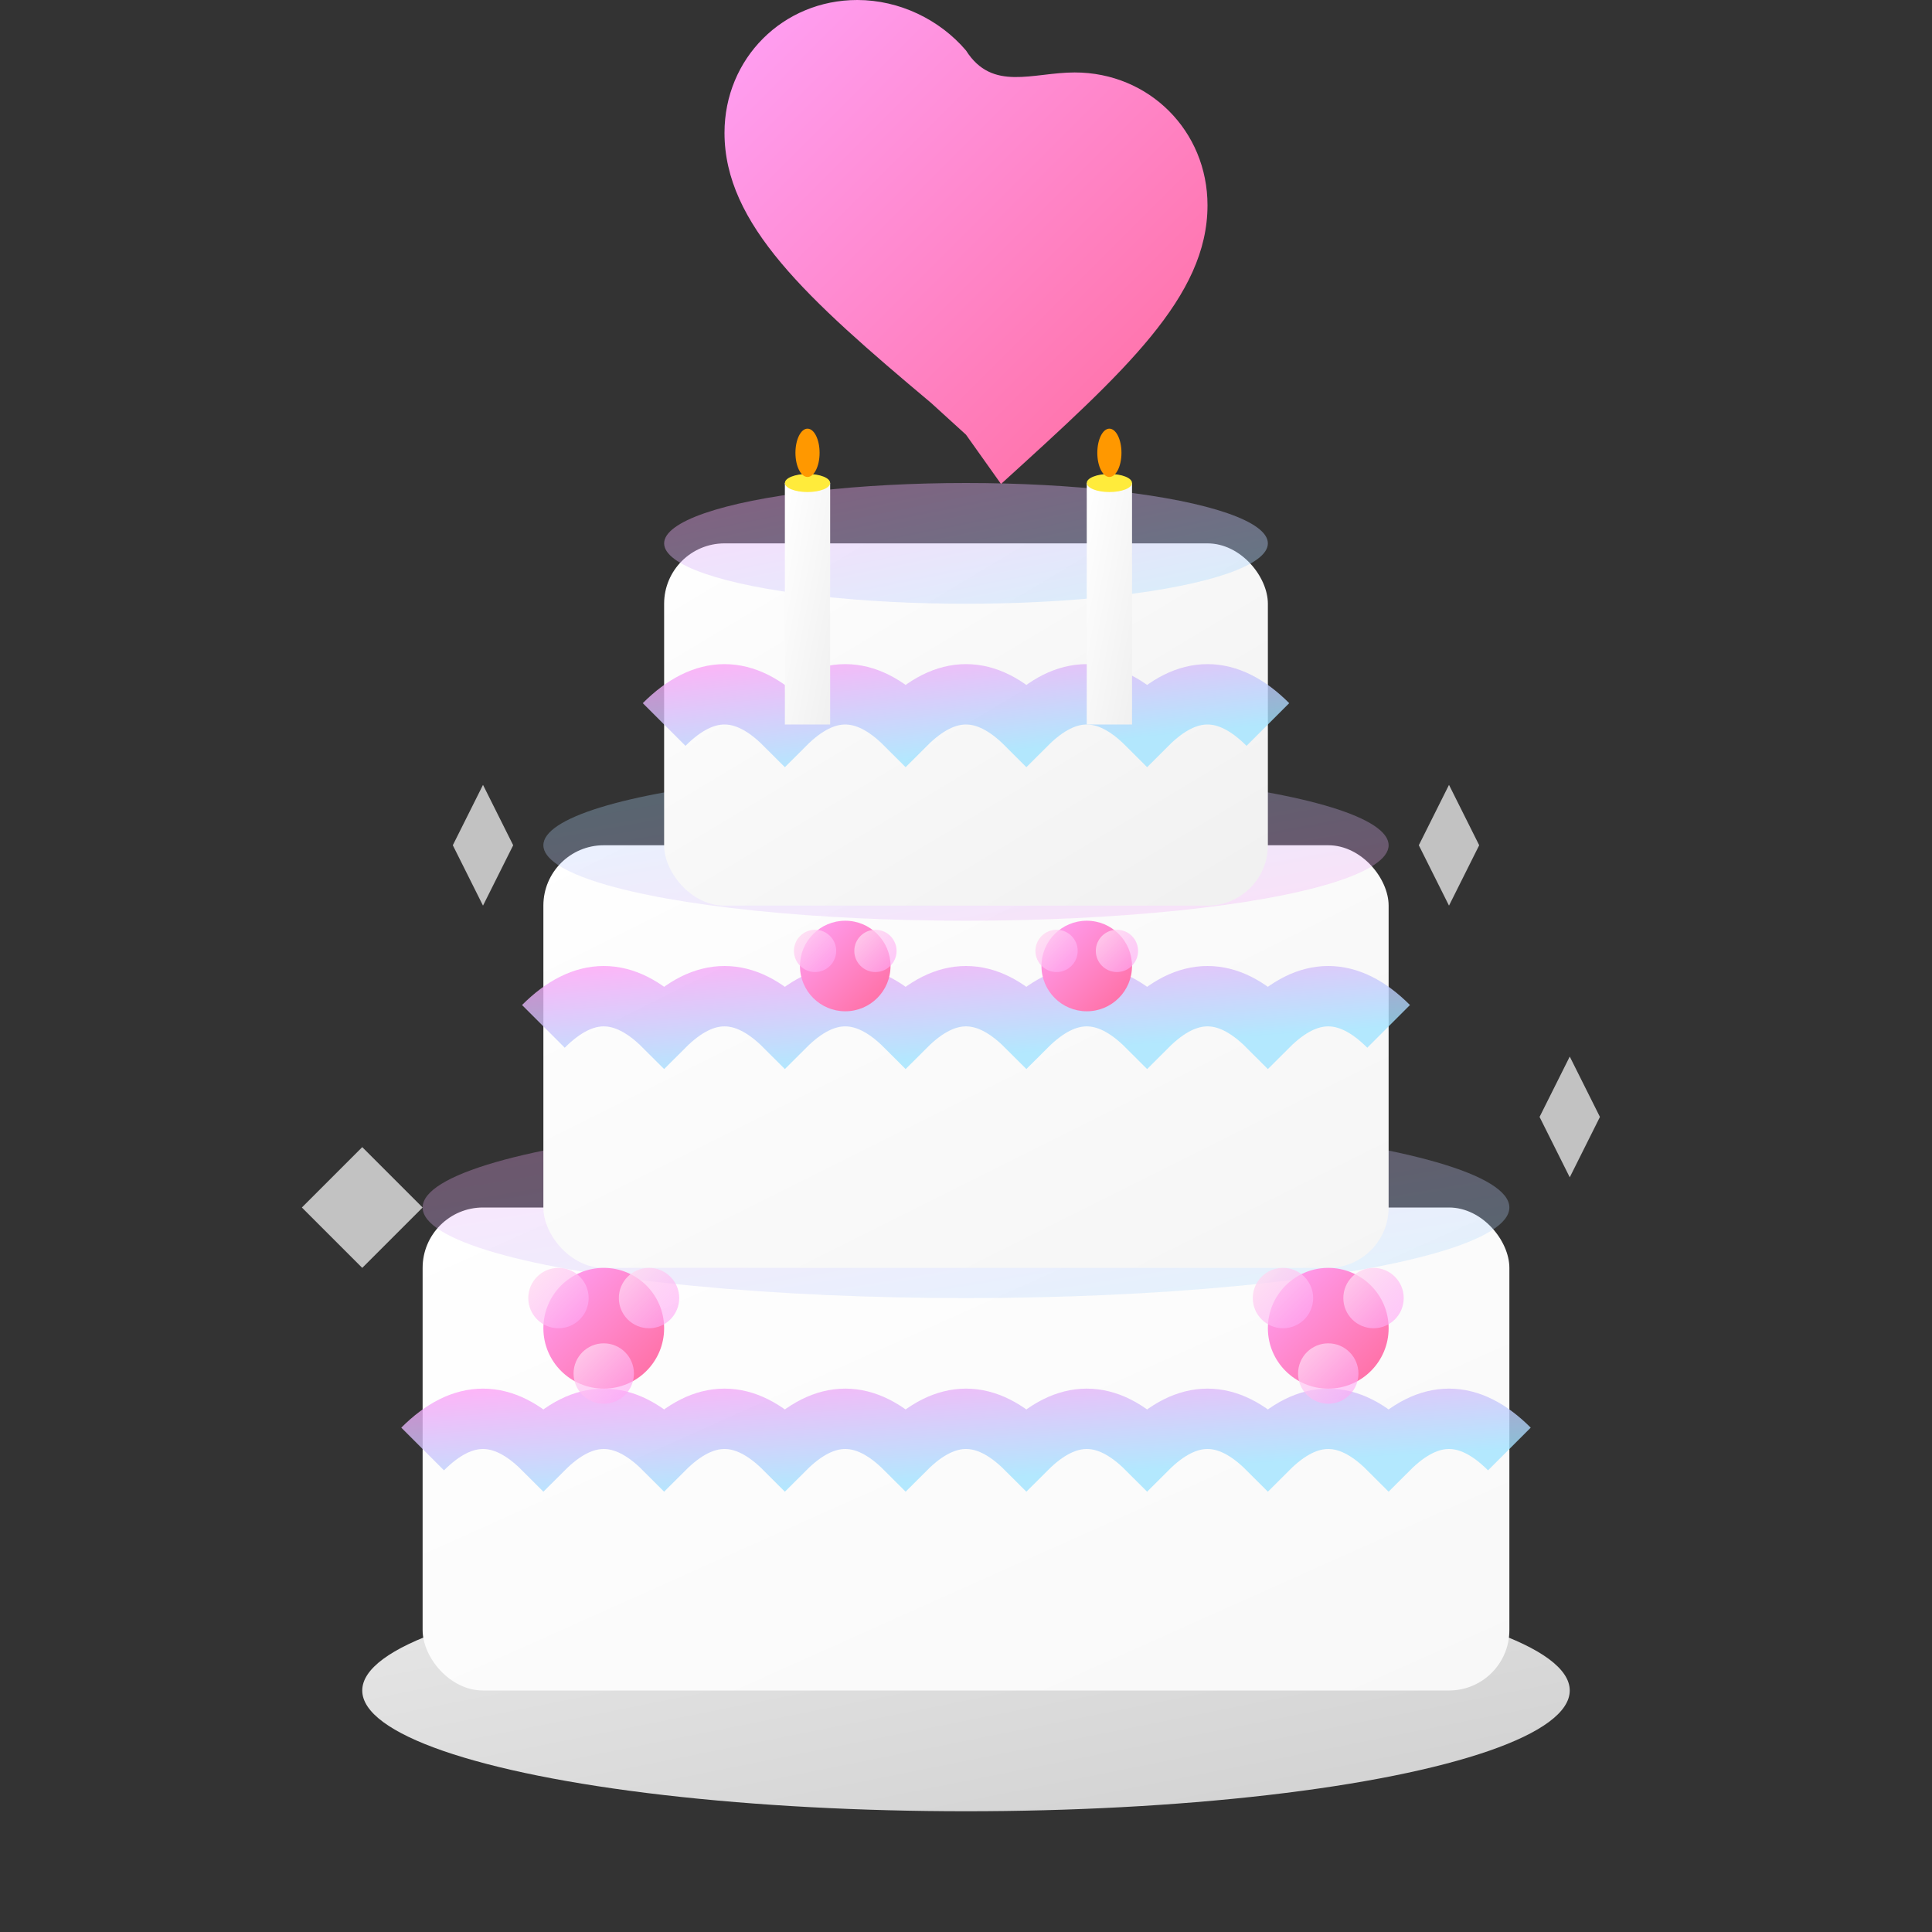 <svg width="64" height="64" viewBox="0 0 64 64" fill="none" xmlns="http://www.w3.org/2000/svg">
  <rect x="0" y="0" width="64" height="64" fill="#333333" stroke="none"/>
  <!-- Cake plate -->
  <ellipse cx="32" cy="56" rx="20" ry="4" fill="url(#plateGradient)"/>
  
  <!-- Bottom tier -->
  <rect x="14" y="40" width="36" height="16" fill="url(#cakeGradient1)" rx="2"/>
  <ellipse cx="32" cy="40" rx="18" ry="3" fill="url(#topGradient1)"/>
  
  <!-- Middle tier -->
  <rect x="18" y="28" width="28" height="14" fill="url(#cakeGradient2)" rx="2"/>
  <ellipse cx="32" cy="28" rx="14" ry="2.5" fill="url(#topGradient2)"/>
  
  <!-- Top tier -->
  <rect x="22" y="18" width="20" height="12" fill="url(#cakeGradient3)" rx="2"/>
  <ellipse cx="32" cy="18" rx="10" ry="2" fill="url(#topGradient3)"/>
  
  <!-- Decorative frosting on bottom tier -->
  <path d="M14 48 Q16 46 18 48 Q20 46 22 48 Q24 46 26 48 Q28 46 30 48 Q32 46 34 48 Q36 46 38 48 Q40 46 42 48 Q44 46 46 48 Q48 46 50 48" 
        stroke="url(#frostingGradient)" stroke-width="2" fill="none"/>
  
  <!-- Decorative frosting on middle tier -->
  <path d="M18 34 Q20 32 22 34 Q24 32 26 34 Q28 32 30 34 Q32 32 34 34 Q36 32 38 34 Q40 32 42 34 Q44 32 46 34" 
        stroke="url(#frostingGradient)" stroke-width="2" fill="none"/>
  
  <!-- Decorative frosting on top tier -->
  <path d="M22 24 Q24 22 26 24 Q28 22 30 24 Q32 22 34 24 Q36 22 38 24 Q40 22 42 24" 
        stroke="url(#frostingGradient)" stroke-width="2" fill="none"/>
  
  <!-- Wedding cake topper -->
  <g transform="translate(32, 8)">
    <!-- Heart topper -->
    <path d="M0 8l-1.45-1.32C-6.6 2.36-10 -0.72-10 -4.5c0-3.08 2.42-5.5 5.5-5.5 1.74 0 3.41.81 4.5 2.09C1.09-6.19 2.76-7 4.5-7 7.58-7 10-4.58 10-1.5c0 3.78-3.4 6.86-8.55 11.54L0 8z" 
          fill="url(#topperGradient)" transform="scale(0.8)"/>
  </g>
  
  <!-- Candles -->
  <g transform="translate(26, 16)">
    <rect x="0" y="0" width="1.5" height="8" fill="url(#candleGradient)"/>
    <ellipse cx="0.75" cy="0" rx="0.75" ry="0.3" fill="#ffeb3b"/>
    <!-- Flame -->
    <ellipse cx="0.75" cy="-1" rx="0.4" ry="0.8" fill="#ff9800"/>
  </g>
  
  <g transform="translate(36, 16)">
    <rect x="0" y="0" width="1.5" height="8" fill="url(#candleGradient)"/>
    <ellipse cx="0.75" cy="0" rx="0.75" ry="0.3" fill="#ffeb3b"/>
    <!-- Flame -->
    <ellipse cx="0.75" cy="-1" rx="0.4" ry="0.8" fill="#ff9800"/>
  </g>
  
  <!-- Decorative roses -->
  <g transform="translate(20, 44)">
    <circle cx="0" cy="0" r="2" fill="url(#roseGradient)"/>
    <circle cx="-1.5" cy="-1" r="1" fill="url(#petalGradient)"/>
    <circle cx="1.5" cy="-1" r="1" fill="url(#petalGradient)"/>
    <circle cx="0" cy="1.5" r="1" fill="url(#petalGradient)"/>
  </g>
  
  <g transform="translate(44, 44)">
    <circle cx="0" cy="0" r="2" fill="url(#roseGradient)"/>
    <circle cx="-1.5" cy="-1" r="1" fill="url(#petalGradient)"/>
    <circle cx="1.5" cy="-1" r="1" fill="url(#petalGradient)"/>
    <circle cx="0" cy="1.5" r="1" fill="url(#petalGradient)"/>
  </g>
  
  <g transform="translate(28, 32)">
    <circle cx="0" cy="0" r="1.5" fill="url(#roseGradient)"/>
    <circle cx="-1" cy="-0.5" r="0.7" fill="url(#petalGradient)"/>
    <circle cx="1" cy="-0.5" r="0.7" fill="url(#petalGradient)"/>
  </g>
  
  <g transform="translate(36, 32)">
    <circle cx="0" cy="0" r="1.5" fill="url(#roseGradient)"/>
    <circle cx="-1" cy="-0.5" r="0.7" fill="url(#petalGradient)"/>
    <circle cx="1" cy="-0.5" r="0.7" fill="url(#petalGradient)"/>
  </g>
  
  <!-- Sparkle effects -->
  <g opacity="0.7">
    <path d="M12 38 L14 40 L12 42 L10 40 Z" fill="#fff"/>
    <path d="M52 35 L53 37 L52 39 L51 37 Z" fill="#fff"/>
    <path d="M48 26 L49 28 L48 30 L47 28 Z" fill="#fff"/>
    <path d="M16 26 L17 28 L16 30 L15 28 Z" fill="#fff"/>
  </g>
  
  <defs>
    <linearGradient id="plateGradient" x1="0%" y1="0%" x2="100%" y2="100%">
      <stop offset="0%" style="stop-color:#e8e8e8;stop-opacity:1" />
      <stop offset="100%" style="stop-color:#d0d0d0;stop-opacity:1" />
    </linearGradient>
    
    <linearGradient id="cakeGradient1" x1="0%" y1="0%" x2="100%" y2="100%">
      <stop offset="0%" style="stop-color:#fff;stop-opacity:1" />
      <stop offset="100%" style="stop-color:#f8f8f8;stop-opacity:1" />
    </linearGradient>
    
    <linearGradient id="cakeGradient2" x1="0%" y1="0%" x2="100%" y2="100%">
      <stop offset="0%" style="stop-color:#fff;stop-opacity:1" />
      <stop offset="100%" style="stop-color:#f5f5f5;stop-opacity:1" />
    </linearGradient>
    
    <linearGradient id="cakeGradient3" x1="0%" y1="0%" x2="100%" y2="100%">
      <stop offset="0%" style="stop-color:#fff;stop-opacity:1" />
      <stop offset="100%" style="stop-color:#f0f0f0;stop-opacity:1" />
    </linearGradient>
    
    <linearGradient id="topGradient1" x1="0%" y1="0%" x2="100%" y2="100%">
      <stop offset="0%" style="stop-color:#ffa1f6;stop-opacity:0.3" />
      <stop offset="100%" style="stop-color:#a1e3ff;stop-opacity:0.3" />
    </linearGradient>
    
    <linearGradient id="topGradient2" x1="0%" y1="0%" x2="100%" y2="100%">
      <stop offset="0%" style="stop-color:#a1e3ff;stop-opacity:0.3" />
      <stop offset="100%" style="stop-color:#ffa1f6;stop-opacity:0.3" />
    </linearGradient>
    
    <linearGradient id="topGradient3" x1="0%" y1="0%" x2="100%" y2="100%">
      <stop offset="0%" style="stop-color:#ffa1f6;stop-opacity:0.4" />
      <stop offset="100%" style="stop-color:#a1e3ff;stop-opacity:0.4" />
    </linearGradient>
    
    <linearGradient id="frostingGradient" x1="0%" y1="0%" x2="100%" y2="100%">
      <stop offset="0%" style="stop-color:#ffa1f6;stop-opacity:0.8" />
      <stop offset="100%" style="stop-color:#a1e3ff;stop-opacity:0.8" />
    </linearGradient>
    
    <linearGradient id="topperGradient" x1="0%" y1="0%" x2="100%" y2="100%">
      <stop offset="0%" style="stop-color:#ffa1f6;stop-opacity:1" />
      <stop offset="100%" style="stop-color:#ff6b9d;stop-opacity:1" />
    </linearGradient>
    
    <linearGradient id="candleGradient" x1="0%" y1="0%" x2="100%" y2="100%">
      <stop offset="0%" style="stop-color:#fff;stop-opacity:1" />
      <stop offset="100%" style="stop-color:#f0f0f0;stop-opacity:1" />
    </linearGradient>
    
    <linearGradient id="roseGradient" x1="0%" y1="0%" x2="100%" y2="100%">
      <stop offset="0%" style="stop-color:#ffa1f6;stop-opacity:1" />
      <stop offset="100%" style="stop-color:#ff6b9d;stop-opacity:1" />
    </linearGradient>
    
    <linearGradient id="petalGradient" x1="0%" y1="0%" x2="100%" y2="100%">
      <stop offset="0%" style="stop-color:#ffe0f0;stop-opacity:0.8" />
      <stop offset="100%" style="stop-color:#ffa1f6;stop-opacity:0.6" />
    </linearGradient>
  </defs>
</svg>
